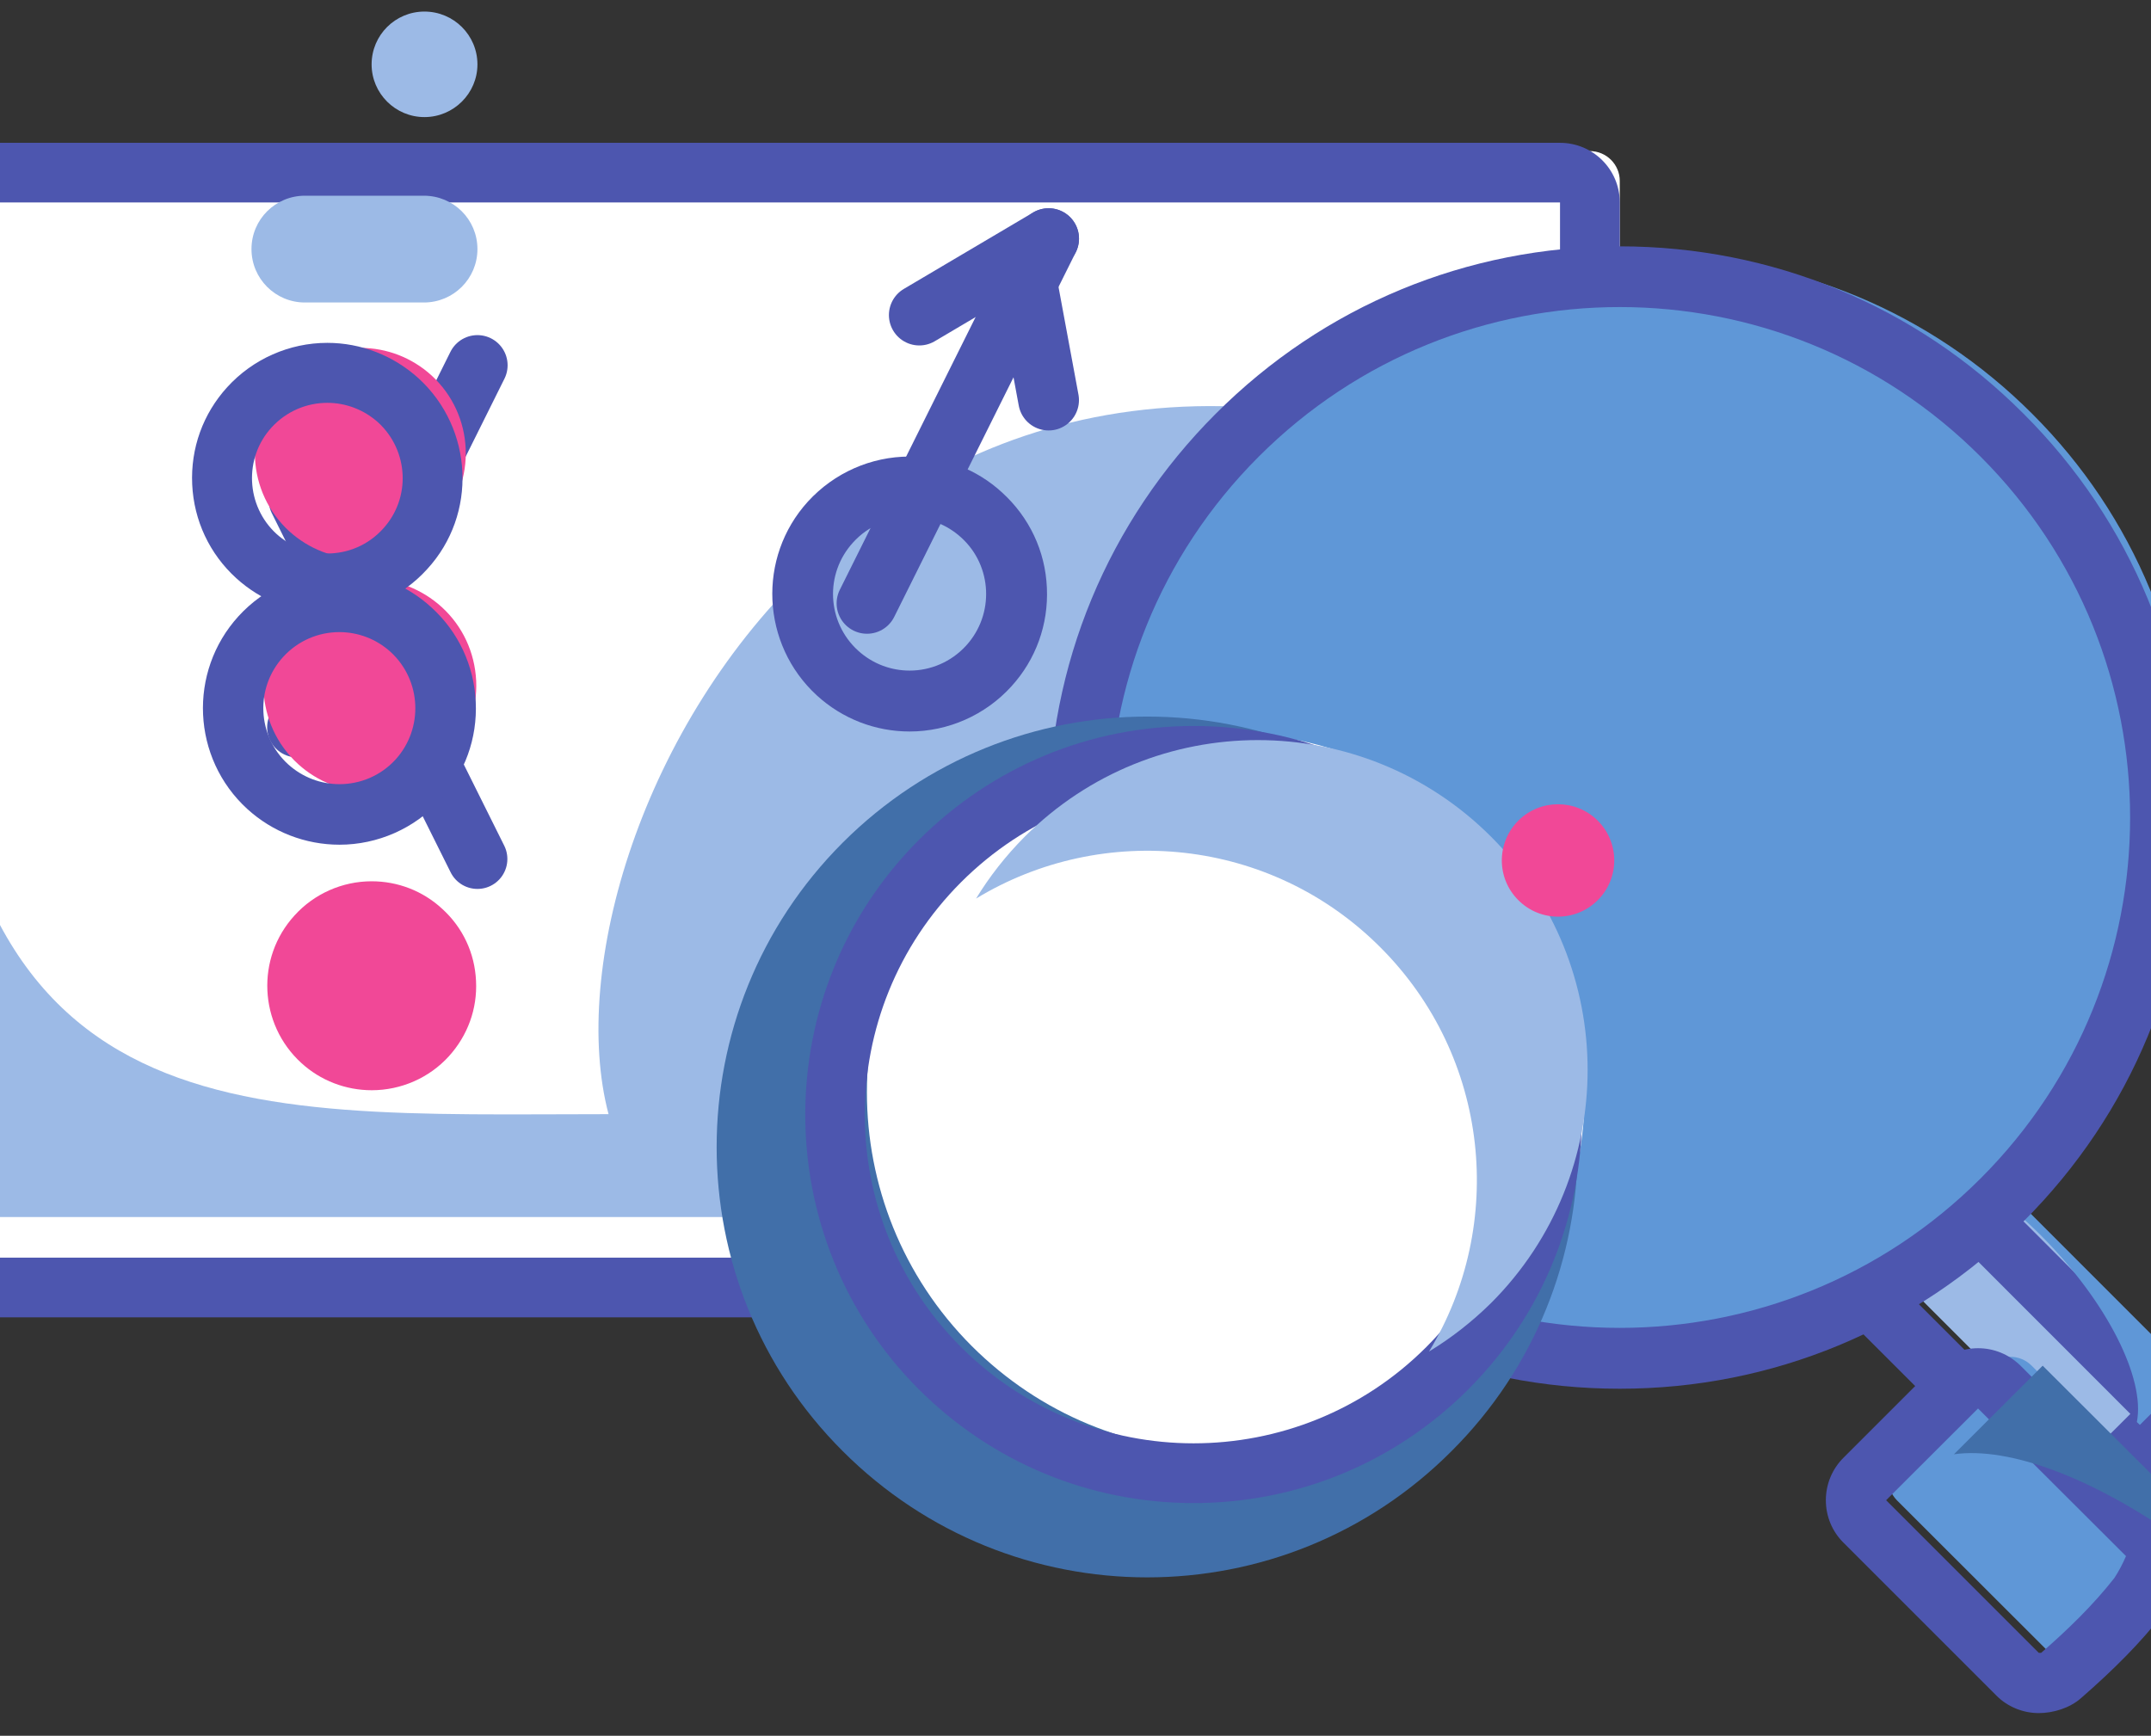 <?xml version="1.0" encoding="UTF-8" standalone="no"?> <!-- Created with Inkscape (http://www.inkscape.org/) --> <svg xmlns:dc="http://purl.org/dc/elements/1.1/" xmlns:cc="http://creativecommons.org/ns#" xmlns:rdf="http://www.w3.org/1999/02/22-rdf-syntax-ns#" xmlns:svg="http://www.w3.org/2000/svg" xmlns="http://www.w3.org/2000/svg" xmlns:sodipodi="http://sodipodi.sourceforge.net/DTD/sodipodi-0.dtd" xmlns:inkscape="http://www.inkscape.org/namespaces/inkscape" width="61.385mm" height="49.544mm" viewBox="0 0 61.385 49.544" version="1.1" id="svg4069" inkscape:version="0.92.4 (5da689c313, 2019-01-14)" sodipodi:docname="research.svg"><rect x="0" y="0" width="61.385" height="49.544" fill="#333333" stroke="none"/><defs id="defs4063"></defs><g inkscape:label="Layer 1" inkscape:groupmode="layer" id="layer1" transform="translate(311.907,16.546)"><g id="g354" transform="matrix(0.042,0,0,-0.042,-950.282,484.336)"><path d="m 15135,11064.5 c -11.1,0 -20.2,9.1 -20.2,20.3 v 718 c 0,11.2 9.1,20.3 20.2,20.3 h 1144.6 c 11.3,0 20.4,-9.1 20.4,-20.3 v -718 c 0,-11.2 -9.1,-20.3 -20.4,-20.3 H 15135" style="fill:#ffffff;fill-opacity:1;fill-rule:nonzero;stroke:none" id="path356" inkscape:connector-curvature="0"></path></g><g id="g358" transform="matrix(0.042,0,0,-0.042,-950.282,484.336)"><path d="m 16259.4,11828.7 h -1143.2 c -22.4,0 -40.5,-18.1 -40.5,-40.5 v -717.1 c 0,-22.4 18.1,-40.6 40.5,-40.6 h 1143.2 c 22.4,0 40.6,18.2 40.6,40.6 v 717.1 c 0,22.4 -18.2,40.5 -40.6,40.5 z m 0,-40.5 v -717.1 h -1143.2 v 717.1 h 1143.2" style="fill:#4d56af;fill-opacity:1;fill-rule:nonzero;stroke:none" id="path360" inkscape:connector-curvature="0"></path></g><g id="g362" transform="matrix(0.042,0,0,-0.042,-950.282,484.336)"><path d="m 15154,11539.8 c 0,-390.9 204.2,-371.2 458.9,-371.2 -52,196.9 193.1,666.4 687.1,402.8 v -472.7 h -1146 v 441.1" style="fill:#9cbae6;fill-opacity:1;fill-rule:nonzero;stroke:none" id="path364" inkscape:connector-curvature="0"></path></g><g id="g366" transform="matrix(0.04,0,0,-0.04,-950.282,484.336)"><path d="m 16262.2,12438.5 c 20.8,0 37.8,16.9 37.8,37.6 0,20.9 -17,37.7 -37.8,37.7 -20.8,0 -37.7,-16.8 -37.7,-37.7 0,-20.7 16.9,-37.6 37.7,-37.6" style="fill:#9cbae6;fill-opacity:1;fill-rule:nonzero;stroke:none" id="path368" inkscape:connector-curvature="0"></path></g><g id="g370" transform="matrix(0.04,0,0,-0.04,-950.282,484.336)"><path d="m 16279.2,12522.1 c 11.4,0 20.8,9.4 20.8,20.8 0,11.5 -9.4,20.9 -20.8,20.9 -11.5,0 -20.9,-9.4 -20.9,-20.9 0,-11.4 9.4,-20.8 20.9,-20.8" style="fill:#9cbae6;fill-opacity:1;fill-rule:nonzero;stroke:none" id="path372" inkscape:connector-curvature="0"></path></g><g id="g374" transform="matrix(0.04,0,0,-0.04,-950.282,484.336)"><path d="m 16261.8,12306.2 c 21.1,0 38.2,17 38.2,38.1 v 0 c 0,21.2 -17.1,38.1 -38.2,38.1 h -84.9 c -21,0 -38.1,-16.9 -38.1,-38.1 v 0 c 0,-21.1 17.1,-38.1 38.1,-38.1 h 84.9" style="fill:#9cbae6;fill-opacity:1;fill-rule:nonzero;stroke:none" id="path376" inkscape:connector-curvature="0"></path></g><g id="g378" transform="matrix(0.043,0,0,-0.043,-950.282,484.336)"><path d="m 16246,10669.3 c -5.2,0 -10.3,2 -14.3,5.9 l -188.4,188.4 c -3.8,3.8 -5.9,8.9 -5.9,14.2 0,5.3 2.1,10.5 5.9,14.2 l 34,33.9 c 3.7,3.8 8.8,5.9 14.2,5.9 v 0 c 5.3,0 10.5,-2.1 14.2,-5.9 l 188.4,-188.5 c 3.8,-3.8 5.9,-8.9 5.9,-14.3 0,-5.3 -2.1,-10.4 -5.9,-14.2 l -33.9,-33.8 c -3.9,-3.8 -9,-5.8 -14.2,-5.8" style="fill:#9cbae6;fill-opacity:1;fill-rule:nonzero;stroke:none" id="path380" inkscape:connector-curvature="0"></path></g><g id="g382" transform="matrix(0.043,0,0,-0.043,-950.282,484.336)"><path d="m 16071.6,10938.4 c -10.7,0 -20.9,-4.2 -28.4,-11.8 l -33.9,-33.8 c -7.6,-7.5 -11.8,-17.8 -11.8,-28.4 0,-10.7 4.2,-20.9 11.8,-28.4 l 188.3,-188.2 c 7.7,-7.9 18,-11.8 28.4,-11.8 10.2,0 20.4,3.9 28.3,11.7 l 33.8,33.7 c 7.6,7.6 11.8,17.8 11.9,28.5 0,10.7 -4.3,20.9 -11.8,28.4 l -188.2,188.3 c -7.5,7.6 -17.7,11.8 -28.4,11.8 z m 0,-40.2 188.2,-188.3 -33.8,-33.7 -188.3,188.2 33.9,33.8" style="fill:#4d56af;fill-opacity:1;fill-rule:nonzero;stroke:none" id="path384" inkscape:connector-curvature="0"></path></g><g id="g386" transform="matrix(0.043,0,0,-0.043,-950.282,484.336)"><path d="m 16078.6,10892.5 c 29,4.1 78.7,-21 121.8,-64.1 44.2,-44.3 69.4,-95.2 63.7,-123.9 l 2,-1.9 33.9,33.8 -188.7,188.8 -32.7,-32.7" style="fill:#5f97d7;fill-opacity:1;fill-rule:nonzero;stroke:none" id="path388" inkscape:connector-curvature="0"></path></g><g id="g390" transform="matrix(0.043,0,0,-0.043,-950.282,484.336)"><path d="m 16220.5,10545.3 c -5.2,0 -10.3,2.1 -14.1,5.8 l -101.5,101.4 c -3.7,3.8 -5.9,8.9 -5.9,14.2 0,5.3 2.2,10.5 5.9,14.2 l 61.1,61 c 3.9,3.9 9,5.9 14.1,5.9 5.2,0 10.3,-2 14.2,-5.9 l 98.3,-98.2 c 5.7,-5.7 7.4,-14.3 4.4,-21.8 -2.7,-6.2 -5.7,-12 -9.3,-17.6 -14.5,-18.6 -30.8,-35.3 -52.4,-54.1 -3.7,-3.2 -8.4,-4.9 -13.2,-4.9 h -1.6" style="fill:#5f97d7;fill-opacity:1;fill-rule:nonzero;stroke:none" id="path392" inkscape:connector-curvature="0"></path></g><g id="g394" transform="matrix(0.043,0,0,-0.043,-950.282,484.336)"><path d="m 16158.7,10753.5 c -10.2,0 -20.5,-3.9 -28.3,-11.7 l -60.9,-60.9 c -7.6,-7.5 -11.8,-17.7 -11.8,-28.3 0,-10.7 4.2,-20.8 11.8,-28.3 l 101.3,-101.3 c 7.4,-7.5 17.7,-11.7 28.2,-11.7 9.7,0 20.6,3.4 27.9,9.8 22.5,19.6 39.7,37.1 53.8,55.1 0.8,1.1 1.6,2.2 2.4,3.4 4.2,6.6 7.8,13.5 10.7,20.6 6.2,14.9 2.8,32.2 -8.7,43.6 l -98.1,98 c -7.9,7.8 -18,11.7 -28.3,11.7 z m 0,-40 98.2,-98 c -2.2,-5.1 -4.7,-9.9 -7.7,-14.5 -14.2,-18.1 -30.9,-34.3 -48.6,-49.7 h -1.6 l -101.3,101.3 61,60.9" style="fill:#4d56af;fill-opacity:1;fill-rule:nonzero;stroke:none" id="path396" inkscape:connector-curvature="0"></path></g><g id="g398" transform="matrix(0.043,0,0,-0.043,-950.282,484.336)"><path d="m 16291.3,10627.6 c 0.3,0.5 0.7,1.1 1.2,1.6 2.8,4.6 5.4,9.3 7.5,14.5 l -98.4,98.2 -58.9,-58.8 c 36.8,5.2 92,-15.7 148.6,-55.5" style="fill:#416fa9;fill-opacity:1;fill-rule:nonzero;stroke:none" id="path400" inkscape:connector-curvature="0"></path></g><g id="g402" transform="matrix(0.043,0,0,-0.043,-950.282,484.336)"><path d="m 15940.6,10760.1 c -95.9,0 -186.2,37.5 -254.1,105.3 -67.9,67.9 -105.3,158.2 -105.3,254.1 0,96 37.4,186.3 105.3,254.1 67.9,68 158.2,105.4 254.1,105.4 96,0 186.3,-37.4 254.2,-105.4 67.8,-67.8 105.2,-158.1 105.2,-254.1 0,-95.9 -37.4,-186.2 -105.2,-254.1 -67.9,-67.8 -158.2,-105.3 -254.2,-105.3" style="fill:#5f97d7;fill-opacity:1;fill-rule:nonzero;stroke:none" id="path404" inkscape:connector-curvature="0"></path></g><g id="g406" transform="matrix(0.043,0,0,-0.043,-950.282,484.336)"><path d="m 15920.9,11484.9 c -101.3,0 -196.5,-39.4 -268.1,-111.1 -71.6,-71.6 -111.1,-166.8 -111.1,-268.1 0,-101.3 39.5,-196.4 111.1,-268 71.6,-71.6 166.8,-111.1 268.1,-111.1 101.2,0 196.5,39.5 268,111.1 71.7,71.6 111.1,166.7 111.1,268 0,101.3 -39.4,196.5 -111.1,268.1 -71.5,71.7 -166.8,111.1 -268,111.1 z m 0,-40.3 c 86.7,0 173.4,-33.1 239.5,-99.3 132.3,-132.3 132.3,-346.8 0,-479.1 -66.1,-66.1 -152.8,-99.2 -239.5,-99.2 -86.8,0 -173.4,33.1 -239.6,99.2 -132.3,132.3 -132.3,346.8 0,479.1 66.2,66.2 152.8,99.3 239.6,99.3" style="fill:#4d56af;fill-opacity:1;fill-rule:nonzero;stroke:none" id="path408" inkscape:connector-curvature="0"></path></g><g id="g410" transform="matrix(0.042,0,0,-0.042,-950.282,484.336)"><path d="m 16185.7,11353.1 c 114.3,-114.3 114.3,-299.5 0,-413.5 -114.1,-114.4 -299.4,-114.4 -413.7,0 -114.2,114 -114.2,299.2 0,413.5 114.3,114.2 299.6,114.3 413.7,0" style="fill:#416fa9;fill-opacity:1;fill-rule:nonzero;stroke:none" id="path412" inkscape:connector-curvature="0"></path></g><g id="g414" transform="matrix(0.042,0,0,-0.042,-950.282,484.336)"><path d="m 16032.3,10939.5 c -65.2,0 -126.4,25.4 -172.6,71.5 -95,95.1 -95,249.8 0,345.1 46.2,46.1 107.4,71.5 172.6,71.5 65.2,0 126.5,-25.4 172.5,-71.5 95.2,-95.3 95.2,-250 0,-345.1 -46,-46.1 -107.3,-71.5 -172.5,-71.5" style="fill:#ffffff;fill-opacity:1;fill-rule:nonzero;stroke:none" id="path416" inkscape:connector-curvature="0"></path></g><g id="g418" transform="matrix(0.042,0,0,-0.042,-950.282,484.336)"><path d="m 16010.4,11432.4 c -70.4,0 -136.8,-27.6 -186.7,-77.5 -102.9,-103 -102.8,-270.4 0,-373.3 49.9,-49.8 116.3,-77.3 186.7,-77.3 70.6,0 136.9,27.5 186.7,77.3 102.9,102.9 102.9,270.3 0,373.3 -49.8,49.9 -116.1,77.5 -186.7,77.5 z m 0,-40.6 c 57.2,0 114.5,-21.9 158.1,-65.6 87.2,-87.3 87.2,-228.6 0,-315.9 -43.6,-43.6 -100.9,-65.4 -158.1,-65.4 -57.1,0 -114.3,21.8 -158,65.4 -87.2,87.3 -87.2,228.6 0,315.9 43.7,43.7 100.9,65.6 158,65.6" style="fill:#4d56af;fill-opacity:1;fill-rule:nonzero;stroke:none" id="path420" inkscape:connector-curvature="0"></path></g><g id="g422" transform="matrix(0.042,0,0,-0.042,-950.282,484.336)"><path d="m 15895.6,11357.1 c -12.9,-13 -23.9,-27.1 -33,-42 86.2,52.4 200.2,41.5 274.7,-33.1 74.6,-74.6 85.5,-188.5 33.1,-274.7 15,9.1 29.1,20.1 42.2,33 87.4,87.5 87.4,229.3 0,316.8 -87.6,87.6 -229.4,87.6 -317,0" style="fill:#9cbae6;fill-opacity:1;fill-rule:nonzero;stroke:none" id="path424" inkscape:connector-curvature="0"></path></g><g id="g426" transform="matrix(0.042,0,0,-0.042,-950.282,484.336)"><path d="m 16285,11368.1 c 15,-15 15,-39.2 0,-54.1 -14.9,-14.9 -39,-14.9 -53.9,0 -15,14.9 -15,39.1 0,54.1 14.9,14.8 39,14.8 53.9,0" style="fill:#f14897;fill-opacity:1;fill-rule:nonzero;stroke:none" id="path428" inkscape:connector-curvature="0"></path></g><g id="g430" transform="matrix(0.043,0,0,-0.043,-950.282,484.336)"><path d="m 16285.3,10609.5 c 5,4.7 9.9,9.5 14.7,14.3 -0.3,2.8 -1.5,5.5 -3.6,7.7 -5.1,5 -13.2,5 -18.4,0 -5,-5.1 -5,-13.4 0,-18.4 2.1,-2.1 4.7,-3.1 7.3,-3.6" style="fill:#ffffff;fill-opacity:1;fill-rule:nonzero;stroke:none" id="path432" inkscape:connector-curvature="0"></path></g><g id="g434" transform="matrix(0.04,0,0,-0.04,-950.282,484.336)"><path d="m 16171.5,12003.1 128.5,258.3" style="fill:none;stroke:#4d56af;stroke-width:43.049;stroke-linecap:round;stroke-linejoin:round;stroke-miterlimit:10;stroke-dasharray:none;stroke-opacity:1" id="path436" inkscape:connector-curvature="0"></path></g><g id="g438" transform="matrix(0.04,0,0,-0.04,-950.282,484.336)"><path d="m 16300,11909.1 -127.6,256.3" style="fill:none;stroke:#4d56af;stroke-width:42.712;stroke-linecap:round;stroke-linejoin:round;stroke-miterlimit:10;stroke-dasharray:none;stroke-opacity:1" id="path440" inkscape:connector-curvature="0"></path></g><g id="g442" transform="matrix(0.041,0,0,-0.041,-950.282,484.336)"><path d="m 16173.6,11796.6 126.4,253.9" style="fill:none;stroke:#4d56af;stroke-width:42.308;stroke-linecap:round;stroke-linejoin:round;stroke-miterlimit:10;stroke-dasharray:none;stroke-opacity:1" id="path444" inkscape:connector-curvature="0"></path></g><g id="g446" transform="matrix(0.04,0,0,-0.04,-950.282,484.336)"><path d="m 16223.4,11957 c -19,0 -37.2,7 -51.3,19.8 -31,28.2 -33.1,76.3 -5,107.2 14.4,15.8 34.8,24.8 56.2,24.8 18.9,0 37.1,-7.1 51.2,-19.9 14.9,-13.6 23.6,-32.3 24.6,-52.6 0.9,-20.3 -6,-39.6 -19.7,-54.6 -14.4,-15.7 -34.8,-24.7 -56,-24.7 v 0" style="fill:#f14897;fill-opacity:1;fill-rule:nonzero;stroke:none" id="path448" inkscape:connector-curvature="0"></path></g><g id="g450" transform="matrix(0.04,0,0,-0.04,-950.282,484.336)"><path d="m 16201.5,12114.2 c -27.4,0 -53.6,-11.7 -72,-31.9 -36.1,-39.7 -33.3,-101.3 6.3,-137.5 18,-16.4 41.4,-25.5 65.8,-25.5 27.3,0 53.5,11.6 71.9,31.8 17.5,19.1 26.5,44.1 25.3,70 -1.2,26.1 -12.4,50.1 -31.7,67.6 -17.9,16.4 -41.2,25.5 -65.6,25.5 z m 0,-43.2 c 13,0 26.2,-4.7 36.6,-14.2 22,-20.2 23.6,-54.5 3.5,-76.7 -10.7,-11.7 -25.3,-17.6 -40,-17.6 -13.1,0 -26.2,4.7 -36.7,14.2 -22.1,20.2 -23.7,54.4 -3.5,76.6 10.7,11.7 25.3,17.7 40.1,17.7" style="fill:#4d56af;fill-opacity:1;fill-rule:nonzero;stroke:none" id="path452" inkscape:connector-curvature="0"></path></g><g id="g454" transform="matrix(0.04,0,0,-0.04,-950.282,484.336)"><path d="m 16224.6,11744.1 c -18.6,0 -36.6,6.9 -50.3,19.5 -30.3,27.7 -32.5,74.9 -4.8,105.2 14,15.5 34.1,24.4 55,24.4 18.7,0 36.6,-6.9 50.3,-19.6 14.7,-13.3 23.3,-31.6 24.2,-51.5 1,-20 -6,-39 -19.4,-53.8 -14,-15.4 -34.1,-24.2 -55,-24.2 v 0" style="fill:#f14897;fill-opacity:1;fill-rule:nonzero;stroke:none" id="path456" inkscape:connector-curvature="0"></path></g><g id="g458" transform="matrix(0.041,0,0,-0.041,-950.282,484.336)"><path d="m 16203.2,11898.8 c -26.9,0 -52.5,-11.4 -70.7,-31.3 -35.4,-38.9 -32.6,-99.4 6.2,-135 17.7,-16.2 40.6,-25.1 64.6,-25.1 26.8,0 52.6,11.4 70.7,31.3 17.1,18.7 26,43.2 24.8,68.8 -1.1,25.6 -12.3,49.1 -31.2,66.3 -17.5,16.1 -40.4,25 -64.4,25 z m 0,-42.4 c 12.8,0 25.7,-4.6 36,-14 21.7,-19.7 23.2,-53.5 3.4,-75.2 -10.5,-11.5 -24.9,-17.4 -39.3,-17.4 -12.9,0 -25.7,4.6 -36,14 -21.7,19.8 -23.3,53.4 -3.4,75.2 10.5,11.6 24.9,17.4 39.3,17.4" style="fill:#4d56af;fill-opacity:1;fill-rule:nonzero;stroke:none" id="path460" inkscape:connector-curvature="0"></path></g><g id="g462" transform="matrix(0.04,0,0,-0.04,-950.282,484.336)"><path d="m 16216.5,12123.3 c -18.8,0 -36.8,7 -50.8,19.7 -14.7,13.5 -23.4,32 -24.4,52.1 -1,20.1 6.1,39.3 19.6,54.2 14.2,15.5 34.5,24.5 55.6,24.5 18.8,0 36.7,-6.9 50.7,-19.6 30.7,-28.1 32.8,-75.7 4.8,-106.3 -14.1,-15.6 -34.4,-24.6 -55.5,-24.6 v 0" style="fill:#f14897;fill-opacity:1;fill-rule:nonzero;stroke:none" id="path464" inkscape:connector-curvature="0"></path></g><g id="g466" transform="matrix(0.04,0,0,-0.04,-950.282,484.336)"><path d="m 16192.9,12277.4 c -27.1,0 -53.1,-11.5 -71.4,-31.6 -17.3,-19 -26.2,-43.6 -25,-69.4 1.2,-25.8 12.4,-49.6 31.4,-66.9 17.8,-16.2 40.8,-25.2 65,-25.2 27.1,0 53.1,11.5 71.3,31.7 35.8,39 33.1,100.1 -6.2,136.1 -18,16.3 -41.1,25.3 -65.1,25.3 z m 0,-42.8 c 13,0 25.9,-4.7 36.3,-14 21.8,-20.1 23.5,-54 3.4,-75.9 -10.6,-11.7 -25.1,-17.6 -39.7,-17.6 -12.9,0 -25.9,4.6 -36.3,14 -21.8,20 -23.4,54.1 -3.5,75.9 10.7,11.7 25.2,17.6 39.8,17.6" style="fill:#4d56af;fill-opacity:1;fill-rule:nonzero;stroke:none" id="path468" inkscape:connector-curvature="0"></path></g><g id="g470" transform="matrix(0.041,0,0,-0.041,-950.282,484.336)"><path d="m 16300,12050.5 -90,-53.2" style="fill:none;stroke:#4d56af;stroke-width:42.308;stroke-linecap:round;stroke-linejoin:round;stroke-miterlimit:10;stroke-dasharray:none;stroke-opacity:1" id="path472" inkscape:connector-curvature="0"></path></g><g id="g474" transform="matrix(0.041,0,0,-0.041,-950.282,484.336)"><path d="m 16281.7,12036.9 18.3,-98.8" style="fill:none;stroke:#4d56af;stroke-width:42.261;stroke-linecap:round;stroke-linejoin:round;stroke-miterlimit:10;stroke-dasharray:none;stroke-opacity:1" id="path476" inkscape:connector-curvature="0"></path></g></g></svg> 